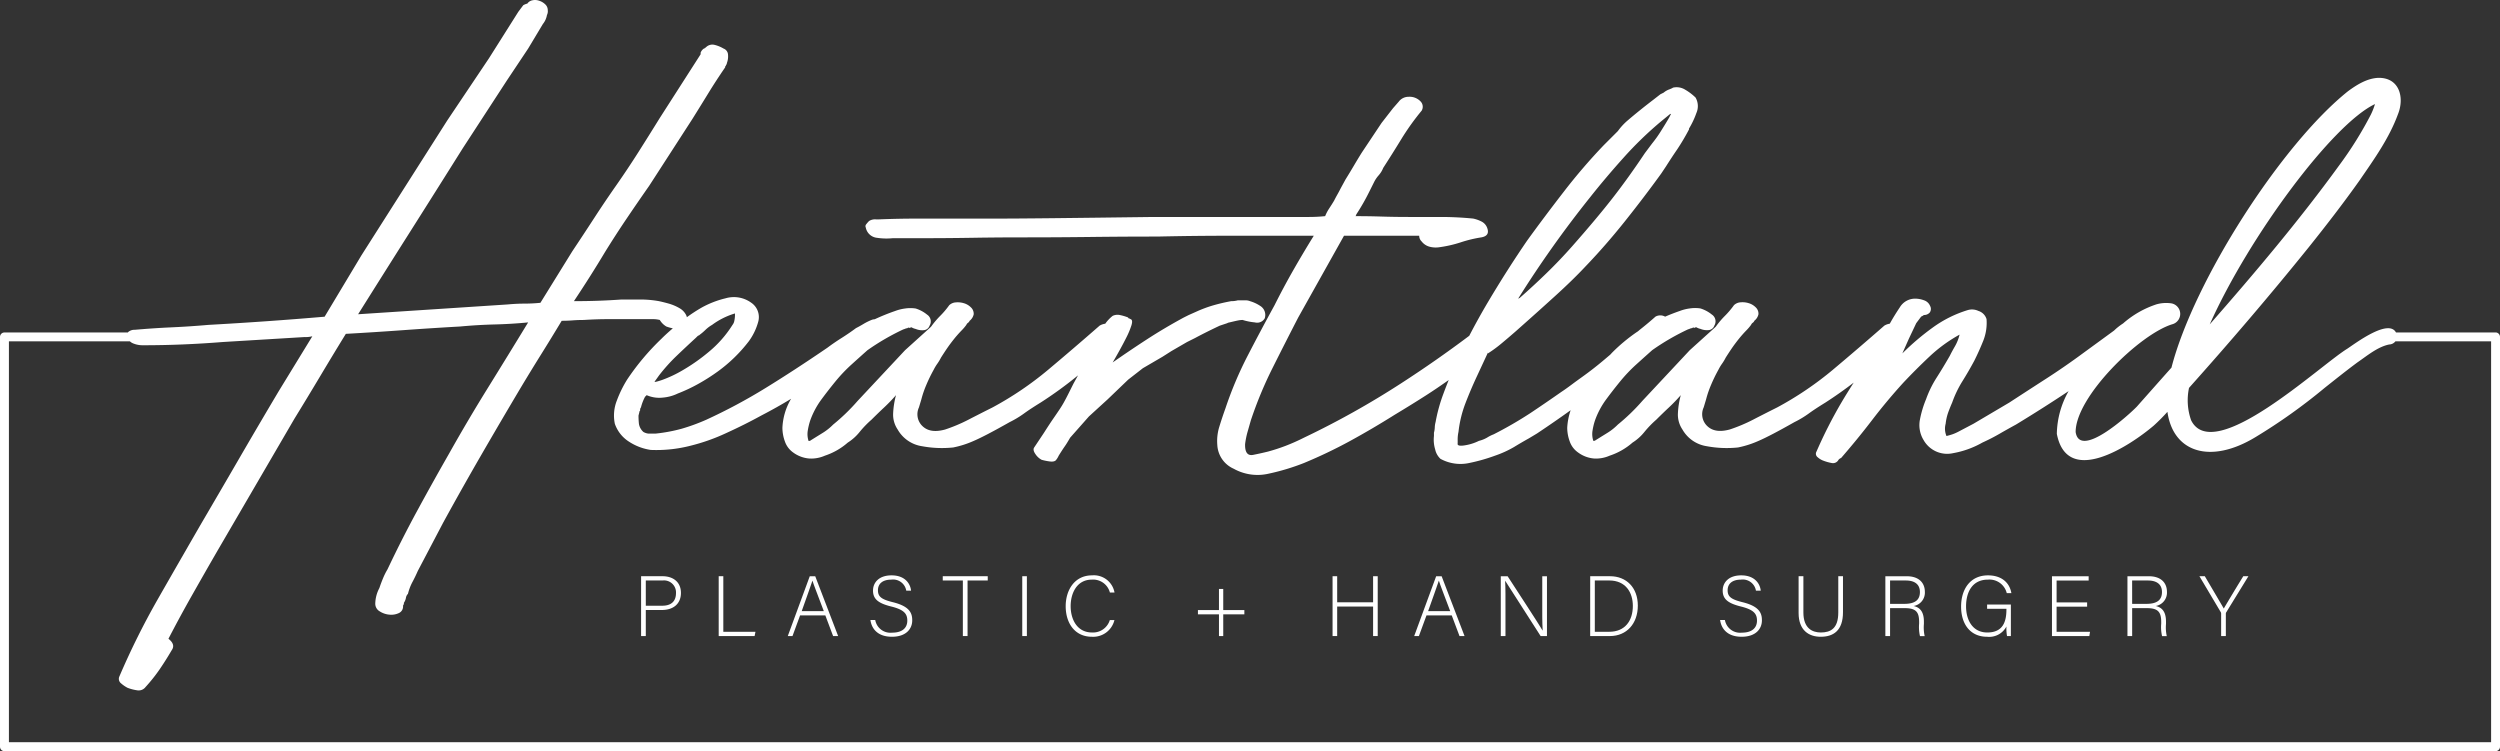<svg xmlns="http://www.w3.org/2000/svg" width="467.935" height="140.6" viewBox="0 0 467.935 140.6">
  <rect x="0" y="0" width="467.935" height="140.6" fill="#333333" stroke="none"/>
  <g id="Group_308" data-name="Group 308" transform="translate(-170.079 285.824)">
    <g id="Group_307" data-name="Group 307">
      <g id="Group_306" data-name="Group 306">
        <path id="Path_117" data-name="Path 117" d="M290.076-177.971h4c2.049,0,3.457,1.135,3.457,3.121,0,2.016-1.392,3.2-3.569,3.2h-3.009v4.882h-.881Zm.881,5.521h3.089c1.808,0,2.561-.96,2.561-2.368a2.244,2.244,0,0,0-2.5-2.354h-3.153Z" fill="#fff"/>
        <path id="Path_118" data-name="Path 118" d="M304.6-177.971h.865v10.4h6.018l-.16.8H304.6Z" fill="#fff"/>
        <path id="Path_119" data-name="Path 119" d="M319.836-170.641l-1.424,3.874h-.881l4.115-11.2h1.024l4.289,11.2h-.944l-1.456-3.874Zm4.435-.8c-1.25-3.329-1.889-4.93-2.114-5.683h-.015c-.273.849-.994,2.833-2,5.683Z" fill="#fff"/>
        <path id="Path_120" data-name="Path 120" d="M333.9-169.776a2.88,2.88,0,0,0,3.17,2.368c2.049,0,2.833-1.024,2.833-2.24,0-1.265-.56-2.049-3.025-2.657-2.369-.593-3.394-1.361-3.394-2.978,0-1.473,1.073-2.849,3.474-2.849,2.465,0,3.505,1.5,3.649,2.866h-.9a2.5,2.5,0,0,0-2.8-2.066c-1.617,0-2.5.753-2.5,2,0,1.233.736,1.713,2.8,2.225,3.153.784,3.617,2.049,3.617,3.393,0,1.649-1.2,3.074-3.793,3.074-2.8,0-3.826-1.633-4.034-3.137Z" fill="#fff"/>
        <path id="Path_121" data-name="Path 121" d="M350.3-177.172h-3.762v-.8h8.42v.8h-3.777v10.4H350.3Z" fill="#fff"/>
        <path id="Path_122" data-name="Path 122" d="M362.283-177.971v11.2h-.864v-11.2Z" fill="#fff"/>
        <path id="Path_123" data-name="Path 123" d="M378.672-169.761a4.091,4.091,0,0,1-4.21,3.122c-3.218,0-4.914-2.561-4.914-5.714,0-3.026,1.664-5.779,4.93-5.779a3.924,3.924,0,0,1,4.209,3.217h-.864a3.245,3.245,0,0,0-3.393-2.417c-2.785,0-3.953,2.545-3.953,4.962,0,2.4,1.152,4.931,4.017,4.931a3.287,3.287,0,0,0,3.313-2.322Z" fill="#fff"/>
        <path id="Path_124" data-name="Path 124" d="M399.038-175.587v3.953h3.953v.8h-3.953v4.066h-.8v-4.066H394.3v-.8h3.937v-3.953Z" fill="#fff"/>
        <path id="Path_125" data-name="Path 125" d="M419.5-177.971h.864v4.881h6.723v-4.881h.865v11.2h-.865v-5.523h-6.723v5.523H419.5Z" fill="#fff"/>
        <path id="Path_126" data-name="Path 126" d="M437.083-170.641l-1.424,3.874h-.881l4.115-11.2h1.024l4.289,11.2h-.944l-1.456-3.874Zm4.435-.8c-1.249-3.329-1.889-4.93-2.114-5.683h-.015c-.273.849-.993,2.833-2,5.683Z" fill="#fff"/>
        <path id="Path_127" data-name="Path 127" d="M450.986-166.767v-11.2h1.282c1.744,2.688,5.841,8.947,6.545,10.164h.017c-.1-1.618-.08-3.266-.08-5.091v-5.073h.88v11.2h-1.185c-1.664-2.593-5.826-9.108-6.626-10.34H451.8c.08,1.472.064,3.1.064,5.137v5.2Z" fill="#fff"/>
        <path id="Path_128" data-name="Path 128" d="M467.723-177.971h3.714c3.073,0,5.2,2.144,5.2,5.5s-2.081,5.7-5.218,5.7h-3.7Zm.864,10.4h2.7c2.962,0,4.418-2.08,4.418-4.85,0-2.465-1.313-4.754-4.418-4.754h-2.7Z" fill="#fff"/>
        <path id="Path_129" data-name="Path 129" d="M492.938-169.776a2.88,2.88,0,0,0,3.17,2.368c2.049,0,2.833-1.024,2.833-2.24,0-1.265-.56-2.049-3.025-2.657-2.369-.593-3.394-1.361-3.394-2.978,0-1.473,1.073-2.849,3.474-2.849,2.465,0,3.505,1.5,3.65,2.866h-.9a2.5,2.5,0,0,0-2.8-2.066c-1.617,0-2.5.753-2.5,2,0,1.233.736,1.713,2.8,2.225,3.153.784,3.617,2.049,3.617,3.393,0,1.649-1.2,3.074-3.793,3.074-2.8,0-3.826-1.633-4.034-3.137Z" fill="#fff"/>
        <path id="Path_130" data-name="Path 130" d="M507.627-177.971v6.786c0,2.977,1.681,3.746,3.265,3.746,1.873,0,3.265-.785,3.265-3.746v-6.786h.88v6.738c0,3.506-1.856,4.594-4.177,4.594-2.209,0-4.13-1.2-4.13-4.45v-6.882Z" fill="#fff"/>
        <path id="Path_131" data-name="Path 131" d="M523.851-172v5.235h-.881v-11.2h4.017c2.209,0,3.378,1.183,3.378,2.944a2.536,2.536,0,0,1-2.1,2.625c1.152.272,1.919,1.025,1.919,2.93v.432a7.472,7.472,0,0,0,.145,2.273h-.881a7.5,7.5,0,0,1-.159-2.337v-.288c0-1.841-.545-2.61-2.689-2.61Zm0-.8h2.705c1.968,0,2.881-.736,2.881-2.209,0-1.376-.9-2.161-2.641-2.161h-2.945Z" fill="#fff"/>
        <path id="Path_132" data-name="Path 132" d="M546.462-166.767h-.72a8.413,8.413,0,0,1-.112-1.793,3.642,3.642,0,0,1-3.617,1.921c-3.218,0-4.867-2.45-4.867-5.634,0-3.346,1.761-5.859,5.042-5.859,2.417,0,4.018,1.265,4.371,3.329h-.866a3.334,3.334,0,0,0-3.537-2.529c-2.8,0-4.081,2.177-4.081,5.01,0,2.561,1.233,4.883,3.969,4.883,2.8,0,3.586-1.825,3.586-4.306v-.129h-3.617v-.8h4.449Z" fill="#fff"/>
        <path id="Path_133" data-name="Path 133" d="M560.733-172.273h-5.714v4.705h6.258l-.128.8h-6.995v-11.2h6.867v.8h-6v4.1h5.714Z" fill="#fff"/>
        <path id="Path_134" data-name="Path 134" d="M569.163-172v5.235h-.881v-11.2H572.3c2.209,0,3.378,1.183,3.378,2.944a2.537,2.537,0,0,1-2.1,2.625c1.152.272,1.92,1.025,1.92,2.93v.432a7.441,7.441,0,0,0,.145,2.273h-.881a7.493,7.493,0,0,1-.16-2.337v-.288c0-1.841-.544-2.61-2.689-2.61Zm0-.8h2.7c1.969,0,2.881-.736,2.881-2.209,0-1.376-.9-2.161-2.641-2.161h-2.945Z" fill="#fff"/>
        <path id="Path_135" data-name="Path 135" d="M585.818-166.767v-4.21a.546.546,0,0,0-.064-.256l-4-6.738h1.008c1.121,1.9,3.073,5.217,3.553,6.049.481-.832,2.45-4.113,3.65-6.049h.96l-4.178,6.8a.5.5,0,0,0-.048.24v4.162Z" fill="#fff"/>
      </g>
    </g>
    <path id="Path_136" data-name="Path 136" d="M637.179-223.6H618.542c-1.412-2.606-7.521,1.988-9.095,3.037-5.142,3.132-25.04,21.887-29.246,13.406a11.244,11.244,0,0,1-.395-6.064c7.686-8.6,15.176-17.345,22.426-26.345,3.267-4.086,6.476-8.226,9.526-12.534,2.677-3.9,5.51-7.838,7.168-12.37,1.22-3.053.306-6.809-3.633-6.784-2.22.068-4.233,1.413-5.7,2.482-12.43,9.9-28.885,35.49-33.072,51.759-2.172,2.432-5.012,5.649-6.494,7.313-1.678,1.72-10.676,9.813-11.44,4.75-.032-6.619,12.062-18.421,18.173-20.206a2.006,2.006,0,0,0-.261-3.888,6.69,6.69,0,0,0-2.769.178,17.917,17.917,0,0,0-6.266,3.582,10.765,10.765,0,0,0-1.687,1.332l-5.662,4.132q-3.52,2.6-6.961,4.819t-6.963,4.515l-6.732,3.978-2.908,1.53a7.973,7.973,0,0,1-1.07.459c-.307.1-.666.206-1.072.306a3.514,3.514,0,0,1-.153-2.3,9.441,9.441,0,0,1,.459-2.066q.3-.839.766-1.912a20.416,20.416,0,0,1,1.912-3.979q1.149-1.836,2.219-3.826.918-1.835,1.683-3.748a9.082,9.082,0,0,0,.612-4.055,2.3,2.3,0,0,0-1.53-1.53,2.789,2.789,0,0,0-1.989-.153,22.145,22.145,0,0,0-6.58,3.289,47.135,47.135,0,0,0-5.662,4.821l1.225-2.754,1.377-2.908.918-1.224c.406-.2.56-.306.459-.306a1.412,1.412,0,0,0,1.148-.459,1.15,1.15,0,0,0,.076-1.225,1.856,1.856,0,0,0-1.148-1.07,4.729,4.729,0,0,0-1.606-.306,3.324,3.324,0,0,0-2.907,1.606q-1.073,1.608-1.836,2.984c-.025.034-.046.067-.07.1a2.689,2.689,0,0,0-1,.358q-4.9,4.286-9.639,8.263a62.085,62.085,0,0,1-10.406,7.039q-2.448,1.226-4.513,2.295a30.1,30.1,0,0,1-4.361,1.836q-2.754.767-4.208-.612a3.047,3.047,0,0,1-.689-3.519l.459-1.531a18.662,18.662,0,0,1,.919-2.678,28.525,28.525,0,0,1,1.377-2.83,8.53,8.53,0,0,1,.689-1.148,8.9,8.9,0,0,0,.688-1.147q1.07-1.682,1.76-2.6t1.223-1.531q.535-.609.919-.994a9.412,9.412,0,0,0,.841-.994.833.833,0,0,1,.307-.384.821.821,0,0,0,.305-.382,2.092,2.092,0,0,0,.765-1.224v-.153a1.619,1.619,0,0,0-.535-1.148,3.047,3.047,0,0,0-1.3-.764,3.925,3.925,0,0,0-1.53-.154,1.943,1.943,0,0,0-1.224.536,15.865,15.865,0,0,1-1.683,1.989,15.827,15.827,0,0,0-1.683,1.989l-.153.154-4.744,4.284-8.874,9.487a37.127,37.127,0,0,1-4.591,4.437,10.368,10.368,0,0,1-1.912,1.53q-.994.614-2.219,1.377a.615.615,0,0,1-.459.153,4.04,4.04,0,0,1-.153-1.913,11.89,11.89,0,0,1,.459-1.913,15.154,15.154,0,0,1,2.065-3.9q1.3-1.758,2.678-3.443a29.207,29.207,0,0,1,2.984-3.137q1.607-1.452,2.984-2.677a44.117,44.117,0,0,1,6.885-3.979q-.308.155.077,0a1.8,1.8,0,0,1,.535-.153.255.255,0,0,1,.306-.077.248.248,0,0,0,.307-.075h.152a2.615,2.615,0,0,0,.766.3,3.157,3.157,0,0,0,1.53.23,1.226,1.226,0,0,0,1.071-.842,1.515,1.515,0,0,0-.459-2.065,6.379,6.379,0,0,0-2.142-1.148,6.563,6.563,0,0,0-1.99,0,8.125,8.125,0,0,0-1.836.459c-.985.339-1.9.7-2.784,1.078a1.846,1.846,0,0,0-1.8-.007q-1.377,1.227-2.831,2.372c-.159.125-.306.262-.464.388-.072.05-.155.1-.226.147a32.273,32.273,0,0,0-4.513,3.749c-.155.155-.3.32-.451.477l-1.155.977q-1.99,1.686-4.131,3.213c-.715.512-1.377.994-1.99,1.453s-1.224.9-1.835,1.3q-3.063,2.145-5.815,3.978a73.531,73.531,0,0,1-6.886,3.979,6.96,6.96,0,0,0-1.224.612,5.757,5.757,0,0,1-1.53.612,9.108,9.108,0,0,1-2.678.842q-1.452.229-1.3-.383v-.612a6.549,6.549,0,0,1,.153-1.53,21.676,21.676,0,0,1,1.3-5.355q1-2.6,2.218-5.2l1.99-4.284v.153a24.119,24.119,0,0,0,2.6-1.913q1.377-1.147,2.6-2.219l1.377-1.223q2.6-2.3,5.967-5.356t5.662-5.509q3.822-3.977,7.421-8.492t6.809-8.951l.919-1.378q1.066-1.682,2.065-3.136a41.26,41.26,0,0,0,2.219-3.749v-.153a15.486,15.486,0,0,0,1.377-2.907,3.2,3.2,0,0,0-.153-2.908,9.983,9.983,0,0,0-1.913-1.453,3.032,3.032,0,0,0-2.372-.383c.1,0-.1.1-.612.306a3.327,3.327,0,0,0-1.071.612l-.612.306-1.377,1.071q-2.6,1.99-4.743,3.825a11.149,11.149,0,0,0-1.836,1.99l-2.6,2.6a107.944,107.944,0,0,0-7.5,8.722q-3.673,4.744-6.886,9.181-3.672,5.358-7.268,11.4-1.9,3.2-3.563,6.416-6.158,4.632-12.732,8.886A160.4,160.4,0,0,1,414.142-203.9a37.581,37.581,0,0,1-3.442,1.53q-1.608.613-3.29,1.071-1.227.306-2.755.612t-1.529-1.836v-.153a15.4,15.4,0,0,1,.459-2.3q.308-1.068.611-2.143a74.5,74.5,0,0,1,4.055-9.792q2.371-4.741,4.821-9.487,2.141-3.823,4.284-7.65t4.284-7.651h14.078a1.464,1.464,0,0,0,.459,1.071,2.763,2.763,0,0,0,1.529.994,4.471,4.471,0,0,0,1.837.077,22.58,22.58,0,0,0,3.978-.918,23.631,23.631,0,0,1,3.826-.919q1.682-.3,1.07-1.836a2.154,2.154,0,0,0-1.07-1.147,6.205,6.205,0,0,0-1.531-.536q-3.063-.3-6.044-.3h-6.044q-2.6,0-5.049-.077t-4.9-.077a.442.442,0,0,0,.152-.306,40.149,40.149,0,0,0,2.449-4.284l.918-1.836a5.849,5.849,0,0,1,.841-1.225,4.75,4.75,0,0,0,.842-1.377q1.682-2.6,3.366-5.355a46.48,46.48,0,0,1,3.826-5.355,1.421,1.421,0,0,0-.154-1.684,2.824,2.824,0,0,0-2.3-.918,2.29,2.29,0,0,0-1.836.918l-1.071,1.225-2.142,2.754-3.672,5.508q-.768,1.227-1.531,2.525t-1.53,2.525l-.918,1.683q-.308.612-.612,1.147c-.206.359-.409.741-.612,1.148-.306.512-.612.995-.918,1.453a7.884,7.884,0,0,0-.765,1.454,29.734,29.734,0,0,1-2.984.154H385.988q-11.936.153-18.82.229t-10.559.076H341.767q-3.672,0-7.345.154h-.3a2.1,2.1,0,0,0-1.378.3,6.18,6.18,0,0,0-.535.613.549.549,0,0,0-.077.611,2.374,2.374,0,0,0,2.066,1.913,11.816,11.816,0,0,0,2.984.077h5.355q4.9,0,9.563-.077t9.411-.077q6.426,0,12.623-.076t12.624-.076q6.581-.15,13.082-.153h16.144q-1.99,3.213-3.825,6.427t-3.52,6.579q-2.6,4.745-5.049,9.487a69.023,69.023,0,0,0-4.132,9.793q-.609,1.686-1.147,3.442a8.983,8.983,0,0,0-.383,3.443,5.145,5.145,0,0,0,3.061,4.437,9.183,9.183,0,0,0,6.579.919,41.81,41.81,0,0,0,6.579-1.989,90.12,90.12,0,0,0,8.646-4.132q4.206-2.3,8.339-4.9,3.058-1.836,5.814-3.6c1.431-.913,2.862-1.888,4.292-2.9q-.51,1.268-1,2.589a30.5,30.5,0,0,0-1.454,5.279,4.421,4.421,0,0,0-.152.994,4.237,4.237,0,0,1-.154.995v.612a6.233,6.233,0,0,0,.23,2.525,3.345,3.345,0,0,0,.994,1.759,7.781,7.781,0,0,0,5.432.766,33.374,33.374,0,0,0,4.82-1.377,19.372,19.372,0,0,0,3.52-1.607q1.375-.84,2.754-1.607l1.53-.918q3.213-2.142,6.2-4.284l.108-.078a11.99,11.99,0,0,0-.644,3.291,7.534,7.534,0,0,0,.459,2.525,4.171,4.171,0,0,0,1.529,2.065A5.871,5.871,0,0,0,468.46-200a6.324,6.324,0,0,0,2.907-.535,12.4,12.4,0,0,0,4.284-2.449,8.988,8.988,0,0,0,2.219-1.989,18.664,18.664,0,0,1,2.219-2.295q1.223-1.222,2.372-2.295a31.413,31.413,0,0,0,2.218-2.3,15.449,15.449,0,0,0-.535,3.366,4.962,4.962,0,0,0,.841,3.061,6.328,6.328,0,0,0,4.591,3.137,20.4,20.4,0,0,0,5.814.229,18.129,18.129,0,0,0,3.825-1.224q2.142-.918,6.733-3.519a18.6,18.6,0,0,0,2.678-1.607q1.147-.839,3.137-2.065c1.861-1.2,3.616-2.442,5.283-3.726-.788,1.233-1.561,2.473-2.3,3.726a86.189,86.189,0,0,0-4.666,9.18.808.808,0,0,0,.229,1.071,3.141,3.141,0,0,0,.994.613,8.609,8.609,0,0,0,1.607.459,1.167,1.167,0,0,0,1.3-.612c.206-.206.359-.306.459-.306q3.063-3.519,5.815-7.115t5.815-6.963q2.295-2.446,4.9-4.9a27.782,27.782,0,0,1,5.661-4.132,8.226,8.226,0,0,1-.841,2.143q-.537.917-.994,1.836-1.227,2.144-2.449,4.054a19.86,19.86,0,0,0-1.989,4.055,19.332,19.332,0,0,0-1.148,3.826,5.352,5.352,0,0,0,.689,3.825,5.064,5.064,0,0,0,5.508,2.449,17.132,17.132,0,0,0,5.509-1.99q1.682-.764,3.137-1.606t3.137-1.76c3.469-2.108,6.739-4.192,9.846-6.256a16.734,16.734,0,0,0-2.2,8c1.945,10.028,13.724,2.208,18.145-1.554a34.417,34.417,0,0,0,2.555-2.572c1.066,7.584,8.03,9.878,16.517,4.712a105.846,105.846,0,0,0,12.922-9.205c2.041-1.615,4.063-3.236,6.114-4.753,1.842-1.262,3.8-2.927,5.963-3.362a1.528,1.528,0,0,0,1.159-.586h17.909v75.032h-464.6v-75.032h22.645a2.027,2.027,0,0,0,.712.428,4.687,4.687,0,0,0,1.607.306q3.827,0,7.575-.154t7.574-.459l15.148-.918a5.382,5.382,0,0,0,1.53-.152l-6.274,10.251Q218.441-206.2,214.845-200t-7.268,12.47q-3.979,6.887-7.957,13.848a141.432,141.432,0,0,0-7.191,14.46,1.064,1.064,0,0,0,.306,1.3,5.973,5.973,0,0,0,1.224.841,8.181,8.181,0,0,0,1.76.459,1.613,1.613,0,0,0,1.606-.612A31.087,31.087,0,0,0,200-160.6q1.147-1.686,2.218-3.519.765-1.072-.611-2.142,2.141-4.133,4.437-8.187t4.591-8.033l14.536-24.941q2.446-3.978,4.82-7.957t4.819-7.957q5.355-.3,10.711-.688t10.711-.689q3.213-.3,6.427-.382t6.274-.383q-3.828,6.276-7.574,12.318t-7.269,12.317q-3.062,5.355-5.968,10.711t-5.508,10.864a12.635,12.635,0,0,0-.841,1.683q-.384.92-.689,1.837a6.493,6.493,0,0,0-.765,2.906,1.648,1.648,0,0,0,.842,1.454,3.94,3.94,0,0,0,1.836.613,3.343,3.343,0,0,0,1.759-.306,1.342,1.342,0,0,0,.765-1.3.306.306,0,0,1,.077-.229.616.616,0,0,0,.077-.382,2.386,2.386,0,0,0,.382-.918,1.36,1.36,0,0,1,.382-.765,9.363,9.363,0,0,1,.842-2.219q.534-1,1-2.066l4.743-9.028q3.519-6.426,7.192-12.776t7.5-12.777q1.838-3.058,3.749-6.12t3.749-6.121c.712,0,1.4-.024,2.066-.077s1.351-.076,2.065-.076q2.3-.151,4.591-.153h8.415a5.086,5.086,0,0,1,1.224.153,3.486,3.486,0,0,0,1.225,1.224,7.114,7.114,0,0,0,1.213.34c-.756.653-1.479,1.3-2.132,1.956a45.689,45.689,0,0,0-6.426,7.65,21.649,21.649,0,0,0-1.913,3.9,7.6,7.6,0,0,0-.382,4.361,6.476,6.476,0,0,0,2.678,3.366,10.071,10.071,0,0,0,4.054,1.53,25.693,25.693,0,0,0,7.345-.765,36.716,36.716,0,0,0,6.732-2.372q3.519-1.606,6.58-3.29c1.963-1.015,3.828-2.068,5.613-3.151-.034.057-.073.11-.106.168a11.584,11.584,0,0,0-1.53,5.279,7.559,7.559,0,0,0,.459,2.525,4.172,4.172,0,0,0,1.53,2.065A5.871,5.871,0,0,0,321.57-200a6.326,6.326,0,0,0,2.908-.535,12.4,12.4,0,0,0,4.284-2.449,8.987,8.987,0,0,0,2.219-1.989,18.656,18.656,0,0,1,2.218-2.295q1.224-1.222,2.372-2.295a31.222,31.222,0,0,0,2.219-2.3,15.452,15.452,0,0,0-.536,3.366,4.963,4.963,0,0,0,.842,3.061,6.326,6.326,0,0,0,4.59,3.137,20.408,20.408,0,0,0,5.815.229,18.147,18.147,0,0,0,3.825-1.224q2.142-.918,6.733-3.519a18.583,18.583,0,0,0,2.677-1.607q1.148-.839,3.137-2.065a74.113,74.113,0,0,0,6.982-5.078L370.994-214l-.918,1.837q-.459.917-.842,1.606c-.253.459-.535.918-.842,1.377s-.688,1.021-1.147,1.683-1.044,1.557-1.76,2.678l-1.836,2.754q-.3.459.229,1.224a3.26,3.26,0,0,0,1.148,1.072,10.005,10.005,0,0,0,1.454.305q1,.151,1.3-.305a3.58,3.58,0,0,0,.459-.765q.767-1.224,1.147-1.76t.995-1.607l3.519-3.978,3.519-3.214,3.826-3.672L384-216.908l3.672-2.142,1.683-1.071,2.908-1.684,1.53-.765q1.988-1.068,4.59-2.295l1.377-.459a1.2,1.2,0,0,1,.459-.153q1.224-.3,1.683-.383a4.908,4.908,0,0,1,.765-.076,11.155,11.155,0,0,0,2.3.459,1.627,1.627,0,0,0,1.836-.765,1.988,1.988,0,0,0-.688-2.219,7.091,7.091,0,0,0-2.067-.994,2.153,2.153,0,0,0-.918-.153H401.75a4.458,4.458,0,0,1-1.071.153h-.154c-1.123.206-2.218.458-3.289.765a23.783,23.783,0,0,0-3.29,1.224l-1.377.612-.918.459q-3.672,1.991-6.962,4.131t-6.351,4.285q.459-.765,1.224-2.142t1.378-2.6a14.99,14.99,0,0,0,.918-2.219c.2-.662.153-1.044-.154-1.147l-.305-.153a.134.134,0,0,1-.153-.153,9,9,0,0,0-1.53-.459,2.1,2.1,0,0,0-1.378.153,6.968,6.968,0,0,0-1.388,1.469,2.671,2.671,0,0,0-1.06.367q-4.9,4.286-9.64,8.263a62.074,62.074,0,0,1-10.4,7.039q-2.448,1.226-4.513,2.295a30.064,30.064,0,0,1-4.362,1.836q-2.754.767-4.207-.612a3.047,3.047,0,0,1-.689-3.519l.459-1.531a18.773,18.773,0,0,1,.918-2.678,28.742,28.742,0,0,1,1.377-2.83,8.53,8.53,0,0,1,.689-1.148,8.91,8.91,0,0,0,.689-1.147q1.068-1.682,1.759-2.6t1.224-1.531q.534-.609.918-.994a9.289,9.289,0,0,0,.842-.994.839.839,0,0,1,.306-.384.822.822,0,0,0,.306-.382,2.092,2.092,0,0,0,.765-1.224v-.153a1.623,1.623,0,0,0-.535-1.148,3.059,3.059,0,0,0-1.3-.764,3.927,3.927,0,0,0-1.53-.154,1.943,1.943,0,0,0-1.224.536,15.788,15.788,0,0,1-1.684,1.989,16,16,0,0,0-1.683,1.989l-.152.154-4.744,4.284-8.875,9.487a37.052,37.052,0,0,1-4.59,4.437,10.34,10.34,0,0,1-1.913,1.53q-.994.614-2.218,1.377a.616.616,0,0,1-.459.153,4.053,4.053,0,0,1-.154-1.913,11.89,11.89,0,0,1,.459-1.913,15.188,15.188,0,0,1,2.066-3.9q1.3-1.758,2.678-3.443a29.108,29.108,0,0,1,2.984-3.137q1.605-1.452,2.983-2.677a44.126,44.126,0,0,1,6.886-3.979c-.206.1-.179.1.076,0a1.8,1.8,0,0,1,.536-.153.255.255,0,0,1,.306-.077.247.247,0,0,0,.306-.075h.153a2.624,2.624,0,0,0,.765.3,3.159,3.159,0,0,0,1.53.23,1.224,1.224,0,0,0,1.071-.842,1.514,1.514,0,0,0-.459-2.065,6.379,6.379,0,0,0-2.142-1.148,6.557,6.557,0,0,0-1.989,0,8.111,8.111,0,0,0-1.836.459,39.313,39.313,0,0,0-3.84,1.552,1.77,1.77,0,0,0-.6.131,10.82,10.82,0,0,0-1.531.765q-.767.459-1.377.765-1.225.918-2.678,1.836t-2.677,1.837q-6.276,4.285-11.629,7.574a103.872,103.872,0,0,1-11.017,5.891,36.622,36.622,0,0,1-4.59,1.683,29.917,29.917,0,0,1-4.9.918h-1.378a2.324,2.324,0,0,1-.918-.306,2.585,2.585,0,0,1-.841-1.53c-.051-.51-.077-1.019-.077-1.531l.153-.611a.322.322,0,0,1,.076-.23.3.3,0,0,0,.077-.229.633.633,0,0,1,.153-.459,8.656,8.656,0,0,1,.765-1.99l.306-.306a5.838,5.838,0,0,0,2.984.459,7.933,7.933,0,0,0,2.83-.764,30.155,30.155,0,0,0,3.9-1.837,35.922,35.922,0,0,0,3.6-2.295,28.011,28.011,0,0,0,5.813-5.661,11.13,11.13,0,0,0,1.761-3.673,3.248,3.248,0,0,0-1.3-3.519,5.545,5.545,0,0,0-4.819-.842,17.792,17.792,0,0,0-4.514,1.76,31.873,31.873,0,0,0-2.734,1.78,1.649,1.649,0,0,0-.1-.326,3.072,3.072,0,0,0-1.3-1.377,8.814,8.814,0,0,0-1.989-.843q-1.072-.3-1.836-.458a19.662,19.662,0,0,0-3.519-.306h-3.52q-2.145.153-4.361.23t-4.514.076q1.529-2.295,2.984-4.59t2.83-4.591q1.988-3.213,4.055-6.274t4.209-6.12l8.11-12.547q1.527-2.447,2.983-4.82t3.137-4.82v-.153c.1-.1.153-.177.153-.229s.05-.127.153-.23v-.154a3.46,3.46,0,0,0,.23-1.606,1.278,1.278,0,0,0-.842-1.147,6.137,6.137,0,0,0-1.684-.689,1.691,1.691,0,0,0-1.683.536c-.1,0-.152.026-.152.076s-.053.077-.153.077a1.649,1.649,0,0,0-.613.765v.306l-7.651,11.934q-1.989,3.214-3.978,6.351t-4.131,6.2q-2.145,3.062-4.131,6.121t-4.132,6.273l-5.967,9.64a29.705,29.705,0,0,1-2.984.152q-1.457,0-3.137.154l-28,1.836q4.895-7.8,9.792-15.531t9.793-15.531l8.264-12.7,3.978-5.967,1.836-3.061.918-1.53a3.636,3.636,0,0,0,.765-1.683,1.6,1.6,0,0,0,.153-.918,1.467,1.467,0,0,0-.46-1.071,2.86,2.86,0,0,0-1.147-.688,2.3,2.3,0,0,0-1.3-.077,1.484,1.484,0,0,0-.918.612,2.683,2.683,0,0,0-.765.306l-.918,1.224-1.837,2.908-3.672,5.814-7.8,11.628-16.066,25.248-6.886,11.476q-5.356.459-10.788.842t-10.94.689q-3.521.308-6.886.459t-6.885.459a1.863,1.863,0,0,0-1.224.382.734.734,0,0,0-.1.122h-23.1a.835.835,0,0,0-.835.834v76.7a.835.835,0,0,0,.835.835H637.179a.835.835,0,0,0,.835-.835v-76.7A.835.835,0,0,0,637.179-223.6Zm-22.566-42.747a12.736,12.736,0,0,1-.758,1.947,69.426,69.426,0,0,1-5.962,9.555c-7.5,10.334-15.775,20.112-24.208,29.735C591.1-241.674,606.724-262.638,614.613-266.342ZM460.657-239.554q3.364-4.741,7.039-9.334,2.905-3.672,6.274-7.421a67.846,67.846,0,0,1,7.038-6.809l1.683-1.377h.154l-.307.612q-.612,1.071-1.53,2.524a22.515,22.515,0,0,1-1.683,2.372l-1.377,1.837q-3.061,4.59-6.044,8.415t-7.574,9.028q-2.295,2.6-4.82,5.049t-4.973,4.591l-.306.153Q457.289-234.81,460.657-239.554ZM300.3-222.57l.306-.3c.1-.1.177-.154.23-.154s.126-.049.229-.153a10.2,10.2,0,0,0,1.071-.917,6.216,6.216,0,0,1,1.224-.918,13.888,13.888,0,0,1,4.284-2.143,5.448,5.448,0,0,1-.152,1.53,1.7,1.7,0,0,1-.307.613,21.018,21.018,0,0,1-4.437,5.048,34.585,34.585,0,0,1-4.9,3.444,22.858,22.858,0,0,1-3.9,1.835c-1.072.359-1.5.436-1.3.23l.765-1.071a33.094,33.094,0,0,1,3.29-3.672Q298.465-220.886,300.3-222.57Z" fill="#fff"/>
  </g>
</svg>
